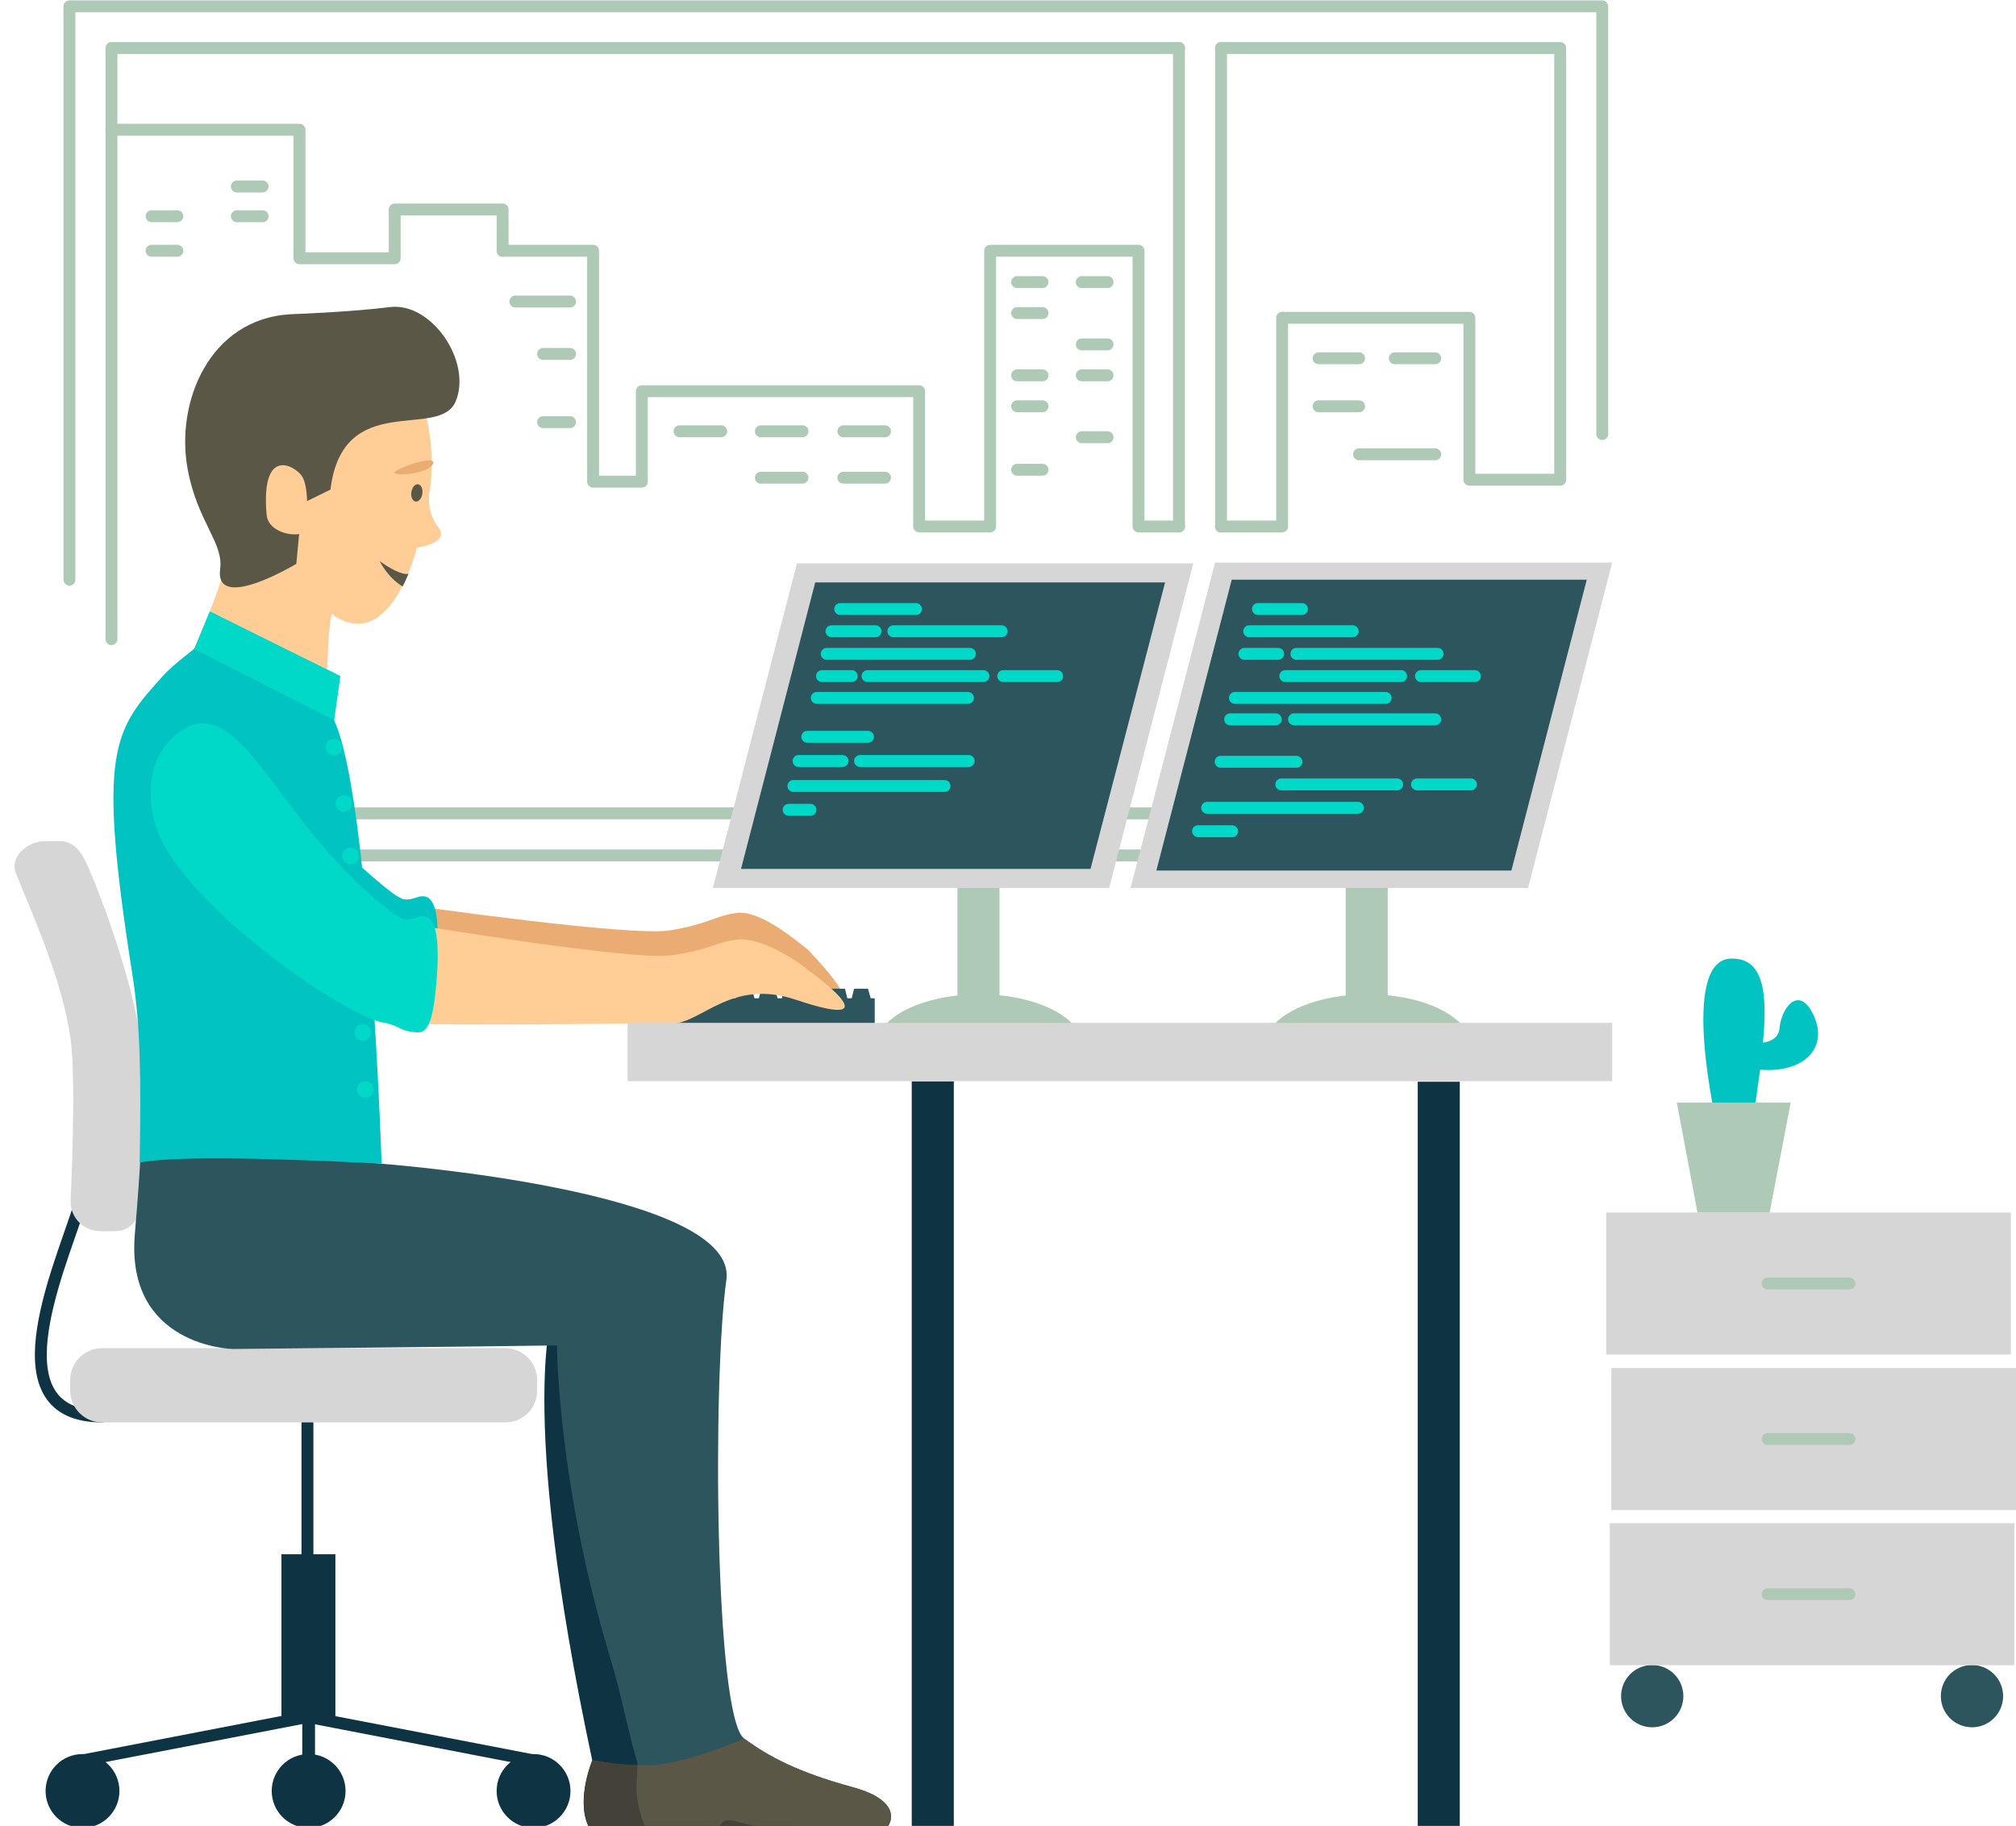 <?xml version="1.0" encoding="utf-8"?>
<!-- Generator: Adobe Illustrator 19.2.0, SVG Export Plug-In . SVG Version: 6.00 Build 0)  -->
<svg version="1.1" id="Layer_1" xmlns="http://www.w3.org/2000/svg" xmlns:xlink="http://www.w3.org/1999/xlink" x="0px" y="0px"
	 viewBox="0 0 508.2 460.2" style="enable-background:new 0 0 508.2 460.2;" xml:space="preserve">
<style type="text/css">
	.st0{fill:none;stroke:#0E3342;stroke-width:3;stroke-linecap:square;stroke-miterlimit:10;}
	.st1{fill:#0E3342;stroke:#0E3342;stroke-width:3;stroke-linecap:square;stroke-miterlimit:10;}
	.st2{fill:#0E3342;stroke:#0E3342;stroke-width:3.216;stroke-linecap:round;stroke-linejoin:round;stroke-miterlimit:10;}
	.st3{fill:#2D555E;stroke:#2D555E;stroke-width:2.697;stroke-linecap:round;stroke-linejoin:round;stroke-miterlimit:10;}
	.st4{fill:none;stroke:#0E3342;stroke-width:3;stroke-linecap:round;stroke-linejoin:round;stroke-miterlimit:10;}
	.st5{fill:none;stroke:#0E3342;stroke-width:3.216;stroke-linecap:round;stroke-linejoin:round;stroke-miterlimit:10;}
	.st6{fill:#D6D6D6;stroke:#D6D6D6;stroke-width:3.216;stroke-linecap:round;stroke-linejoin:round;stroke-miterlimit:10;}
	.st7{fill:none;stroke:#AFC9B7;stroke-width:3;stroke-linecap:round;stroke-linejoin:round;stroke-miterlimit:10;}
	.st8{fill:#FFCD95;}
	.st9{fill:#5A5747;}
	.st10{fill:#0E3342;}
	.st11{fill:#444238;}
	.st12{fill:#2D555E;}
	.st13{fill:#EAAC73;}
	.st14{fill:#00C3C2;}
	.st15{fill:#AFC9B7;}
	.st16{fill:#D6D6D6;}
	.st17{fill:none;stroke:#00D9C8;stroke-width:3;stroke-linecap:round;stroke-miterlimit:10;}
	.st18{fill:#00D9C8;}
	.st19{fill:none;stroke:#32BB5C;stroke-width:3;stroke-linecap:round;stroke-miterlimit:10;}
</style>
<g>
	<g>
		<line class="st0" x1="77.5" y1="432.7" x2="77.5" y2="356.9"/>
		
			<rect x="58" y="407.7" transform="matrix(4.502893e-011 -1 1 4.502893e-011 -335.252 490.733)" class="st1" width="39.5" height="10.6"/>
	</g>
	<circle class="st2" cx="134.5" cy="451.4" r="7.7"/>
	<circle class="st3" cx="416.5" cy="427.5" r="6.5"/>
	<circle class="st3" cx="497.1" cy="427.5" r="6.5"/>
	<circle class="st2" cx="20.8" cy="451.4" r="7.7"/>
	<circle class="st2" cx="77.8" cy="451.4" r="7.7"/>
	<line class="st4" x1="134.5" y1="443.7" x2="77.5" y2="432.7"/>
	<line class="st4" x1="77.8" y1="432.7" x2="20.8" y2="443.7"/>
	<line class="st5" x1="77.8" y1="433" x2="77.8" y2="443.7"/>
	<path class="st4" d="M19.7,304.9c-5.3,16.4-21.1,52.1,6,52.1"/>
	<path class="st6" d="M127.4,356.9H25.7c-3.5,0-6.4-2.9-6.4-6.4v-2.7c0-3.5,2.9-6.4,6.4-6.4h101.7c3.5,0,6.4,2.9,6.4,6.4v2.7
		C133.8,354.1,130.9,356.9,127.4,356.9z"/>
	<path class="st6" d="M20.9,219.5c6,14.1,11.5,31.8,12.9,42.7c1.3,10.6,0,40.6,0,40.6c0,3.3-1.6,5.9-4.8,5.9h-3.7
		c-3.3,0-5.9-2.6-5.9-5.9c0,0,1.5-30.4,0-41.1c-2.1-15.1-9.6-31.5-13.9-42.2c-1.2-3,2.6-5.9,5.9-5.9H15
		C18.2,213.6,19.6,216.5,20.9,219.5z"/>
	<g>
		<line class="st7" x1="297.2" y1="12.1" x2="297.2" y2="132.7"/>
		<line class="st7" x1="307.8" y1="12.1" x2="307.8" y2="132.7"/>
		<polyline class="st7" points="307.8,12.1 393.3,12.1 393.3,120.8 		"/>
		<path class="st7" d="M307.8,12.1"/>
		<path class="st7" d="M297.2,12.1"/>
		<polyline class="st7" points="28.1,161.1 28.1,12.1 297.2,12.1 		"/>
		<polyline class="st7" points="403.9,109.4 403.9,1.6 17.5,1.6 17.5,146.1 		"/>
		<line class="st7" x1="377.1" y1="215.6" x2="48.3" y2="215.6"/>
		<polyline class="st7" points="307.8,132.7 323.2,132.7 323.2,80.1 370.4,80.1 370.4,120.9 393.3,120.9 		"/>
		<polyline class="st7" points="126.7,63.2 149.5,63.2 149.5,121.4 161.8,121.4 161.8,98.6 231.7,98.6 231.7,132.7 249.6,132.7 
			249.6,63.2 287,63.2 287,132.7 297.2,132.7 		"/>
		<polyline class="st7" points="28.1,32.7 75.5,32.7 75.5,65.1 99.5,65.1 99.5,52.8 126.7,52.8 126.7,63.2 		"/>
		<line class="st7" x1="171.3" y1="108.7" x2="181.8" y2="108.7"/>
		<line class="st7" x1="191.8" y1="108.7" x2="202.3" y2="108.7"/>
		<line class="st7" x1="191.8" y1="120.4" x2="202.3" y2="120.4"/>
		<line class="st7" x1="256.4" y1="71.1" x2="262.8" y2="71.1"/>
		<line class="st7" x1="59.7" y1="47" x2="66.2" y2="47"/>
		<line class="st7" x1="59.7" y1="54.5" x2="66.2" y2="54.5"/>
		<line class="st7" x1="38.2" y1="54.5" x2="44.7" y2="54.5"/>
		<line class="st7" x1="38.2" y1="63.2" x2="44.7" y2="63.2"/>
		<line class="st7" x1="256.4" y1="78.9" x2="262.8" y2="78.9"/>
		<line class="st7" x1="212.6" y1="108.7" x2="223.1" y2="108.7"/>
		<line class="st7" x1="212.6" y1="120.4" x2="223.1" y2="120.4"/>
		<line class="st7" x1="272.7" y1="71.1" x2="279.2" y2="71.1"/>
		<line class="st7" x1="272.7" y1="86.8" x2="279.2" y2="86.8"/>
		<line class="st7" x1="256.4" y1="94.6" x2="262.8" y2="94.6"/>
		<line class="st7" x1="272.7" y1="94.6" x2="279.2" y2="94.6"/>
		<line class="st7" x1="256.4" y1="102.4" x2="262.8" y2="102.4"/>
		<line class="st7" x1="272.7" y1="110.2" x2="279.2" y2="110.2"/>
		<line class="st7" x1="256.4" y1="118.4" x2="262.8" y2="118.4"/>
		<line class="st7" x1="332.4" y1="90.3" x2="342.6" y2="90.3"/>
		<line class="st7" x1="332.4" y1="102.4" x2="342.6" y2="102.4"/>
		<line class="st7" x1="342.6" y1="114.5" x2="361.8" y2="114.5"/>
		<line class="st7" x1="351.6" y1="90.3" x2="361.8" y2="90.3"/>
		<line class="st7" x1="129.9" y1="76" x2="143.7" y2="76"/>
		<line class="st7" x1="136.9" y1="89.2" x2="143.7" y2="89.2"/>
		<line class="st7" x1="136.9" y1="106.4" x2="143.7" y2="106.4"/>
		<line class="st7" x1="375.4" y1="205" x2="46.6" y2="205"/>
	</g>
	<path class="st8" d="M47.9,165.8c0,0,12.1-26,9.6-31.1c0,0-12.3-19.2-1.5-35.8c11-16.8,41-18.9,48.1-3.6c7.1,15.3,4.1,29,4.1,29
		s-0.8,4.6,2.3,8.6c3.1,4.1-5.4,5.1-5.4,5.1s-6.4,26.6-20.9,17.2c0,0-1.4-5.7-1.9,20.9C82.5,176.1,57.9,194.4,47.9,165.8z"/>
	<path class="st9" d="M55.5,143.4c0.9-6.6-5.8-12-8.2-25.2c-3.1-16.7,5.4-37.8,25.9-39c0,0,14.7-0.5,25.1-1.8
		c10.5-1.3,20.7,13.7,16.6,23.7s-28.5-3.1-31.6,22.3l-5.9,2.9c0,0,0-4.4-1.3-6.3c-1.6-2.5-10.4-7.8-8.9,9.7c0.3,3.8,5.2,5.4,8.2,4.9
		l-0.7,7.5C74.9,142,54,154.6,55.5,143.4z"/>
	<path class="st10" d="M139.7,329.4c0,0-9.8,23.5,9.6,114.3c0,0-4.1,9.8-1,16.5l51.9,0c0,0-11.2-10.3-30.9-15.5
		C169.3,444.7,178.5,320.3,139.7,329.4z"/>
	<path class="st11" d="M200.2,460.2c0,0-11.2-10.3-30.9-15.5c0,0,2.1,0.8,2.2-1c-13.1,2.6-20.1-0.2-22.2,0c0,0-4.1,9.8-1,16.5
		L200.2,460.2z"/>
	<path class="st12" d="M35.6,286.6c0,0,0,5.5-1.6,24.3C31.5,339.4,58.6,340,58.6,340s62.7-0.6,81.8-0.9c0,0,0.1,34.8,13.5,79
		c2.8,9.3,4.2,17.4,6.6,25.6c1.2,4-1.6,7,2,16.5l19,0c1-3.2,6.1,0,9.5,0c10.3,0,32.9,0,32.9,0s4.5-6.1-9.1-9.8
		c-13.6-3.7-21.1-7.7-27.2-12.2c-7.5-5.5-8-91-4.5-115.6c3.2-22.6-87.1-29.3-87.1-29.3"/>
	<path class="st9" d="M162.7,444.9c0,0-2,0-2,0c0.1,3.4-1.4,6.8,1.8,15.3l19,0c1-3.2,6.1,0,9.5,0c10.3,0,32.9,0,32.9,0
		s4.5-6.1-9.1-9.8s-21.1-7.7-27.2-12.2C187.5,438.2,171.6,445.2,162.7,444.9z"/>
	<path class="st13" d="M104.4,228.3c0,0,54.5,7.8,64.4,6.2c9.9-1.6,11.1-3.6,16.9-4.4s14.7,6.7,17.9,9.2c0,0,21.3,21.9-2.8,6.6
		c-14.9-9.4-23.7,3.8-31.9,3.8c-19.3,0.1-23.4,2.9-64.8,3.5"/>
	<path class="st14" d="M104.7,226.3c-1.9,0.6-2.8,0.4-3.2,0.3c-1-0.5-1.9-1-2.4-1.4c-28-21.1-36.5-52.1-51-47.4c0,0-14,5.5-9.1,24.5
		c4.9,19,46.7,48.2,57.4,50.4c0.2,0,0.4,0.1,0.7,0.1c0,0,0,0,0.1,0c4,1,3.6,2.1,7.8,2.4c3.1,0.3,4.2-3.5,5-12.4
		C111.6,224.3,107.2,225.4,104.7,226.3z"/>
	<path class="st14" d="M96.4,293.3c-0.1,0-0.2,0-0.2,0s-3-92.9-12-111.8l1.5-11.1l-32.8-16.3l-3.9,9.4c0,0-5.5,4.2-7.7,6.6
		c-12.7,14.1-16.9,18.5-7.9,75.7c2,12.7,2.2,25.7,1.8,47.2C43.6,291.5,62.8,291.6,96.4,293.3z"/>
	<g>
		<g>
			
				<rect x="226.9" y="235.4" transform="matrix(4.502893e-011 -1 1 4.502893e-011 5.963 487.296)" class="st15" width="39.5" height="10.6"/>
			<path class="st15" d="M272.2,260.7c-2.7-5.8-13-10.1-25.3-10.1s-22.7,4.3-25.3,10.1H272.2z"/>
		</g>
		<polygon class="st16" points="279.6,223.8 179.7,223.8 200.9,142 300.8,142 		"/>
		<polygon class="st12" points="274.9,219 186.8,219 205.5,146.8 293.7,146.8 		"/>
		<g>
			<line class="st17" x1="211.8" y1="153.5" x2="230.9" y2="153.5"/>
			<line class="st17" x1="203.5" y1="185.7" x2="218.8" y2="185.7"/>
			<line class="st17" x1="208.4" y1="164.8" x2="244.5" y2="164.8"/>
			<line class="st17" x1="205.9" y1="175.9" x2="244" y2="175.9"/>
			<line class="st17" x1="200" y1="198.1" x2="238.1" y2="198.1"/>
			<line class="st17" x1="207.2" y1="170.4" x2="214.7" y2="170.4"/>
			<line class="st17" x1="198.8" y1="204.1" x2="204.3" y2="204.1"/>
			<line class="st17" x1="252.9" y1="170.4" x2="266.5" y2="170.4"/>
			<line class="st17" x1="218.7" y1="170.4" x2="247.9" y2="170.4"/>
			<line class="st17" x1="209.6" y1="159.1" x2="220.7" y2="159.1"/>
			<line class="st17" x1="225.2" y1="159.1" x2="252.5" y2="159.1"/>
			<line class="st17" x1="201.3" y1="191.8" x2="212.4" y2="191.8"/>
			<line class="st17" x1="216.8" y1="191.8" x2="244.2" y2="191.8"/>
		</g>
	</g>
	<g>
		<g>
			
				<rect x="324.7" y="235.4" transform="matrix(4.502893e-011 -1 1 4.502893e-011 103.828 585.161)" class="st15" width="39.5" height="10.6"/>
			<path class="st15" d="M370.1,260.7c-2.7-5.8-13-10.1-25.3-10.1s-22.7,4.3-25.3,10.1H370.1z"/>
		</g>
		<polygon class="st16" points="385.2,223.8 285,223.8 306.3,141.8 406.4,141.8 		"/>
		<polygon class="st12" points="381,219.4 291.5,219.4 310.5,146.1 400,146.1 		"/>
		<g>
			<line class="st17" x1="317.1" y1="153.5" x2="328.2" y2="153.5"/>
			<line class="st17" x1="307.7" y1="192" x2="326.8" y2="192"/>
			<line class="st17" x1="313.7" y1="164.8" x2="322.2" y2="164.8"/>
			<line class="st17" x1="302" y1="209.5" x2="310.6" y2="209.5"/>
			<line class="st17" x1="310.1" y1="181.3" x2="321.6" y2="181.3"/>
			<line class="st17" x1="326.8" y1="164.8" x2="362.4" y2="164.8"/>
			<line class="st17" x1="326.2" y1="181.3" x2="361.8" y2="181.3"/>
			<line class="st17" x1="311.3" y1="175.9" x2="349.3" y2="175.9"/>
			<line class="st17" x1="304.3" y1="203.6" x2="342.3" y2="203.6"/>
			<line class="st17" x1="358.2" y1="170.4" x2="371.8" y2="170.4"/>
			<line class="st17" x1="324" y1="170.4" x2="353.2" y2="170.4"/>
			<line class="st17" x1="357.2" y1="197.7" x2="370.8" y2="197.7"/>
			<line class="st17" x1="323" y1="197.7" x2="352.2" y2="197.7"/>
			<line class="st17" x1="314.9" y1="159.1" x2="341" y2="159.1"/>
		</g>
	</g>
	<polygon class="st12" points="219.5,251.6 218.8,249.2 215.3,249.2 214.7,251.6 213.6,251.6 213,249.2 209.5,249.2 208.8,251.6 
		207.7,251.6 207.1,249.2 203.6,249.2 203,251.6 201.8,251.6 201.2,249.2 197.7,249.2 197.1,251.6 196,251.6 195.4,249.2 
		191.9,249.2 191.3,251.6 190.2,251.6 189.5,249.2 186,249.2 185.4,251.6 184.3,251.6 183.7,249.2 180.2,249.2 179.5,251.6 
		163.6,251.6 163.6,258.1 220.5,258.1 220.5,251.6 	"/>
	<path class="st8" d="M104.7,233.1c0,0,54.3,9,64.2,7.7c9.9-1.3,11.2-3.3,17-4c5.8-0.6,14.6,5,17.8,7.7c0,0,22.7,16.1-3,7.5
		c-16.7-5.6-23.8,6.2-32,6.1c-19.3-0.4-23.4,0.4-64.9,0"/>
	<path class="st18" d="M104.7,231.3c-1.9,0.6-2.8,0.4-3.2,0.3c-1-0.5-1.9-1-2.4-1.4c-28-21.1-36.5-52.1-51-47.4c0,0-14,5.5-9.1,24.5
		c4.9,19,46.7,48.2,57.4,50.4c0.2,0,0.4,0.1,0.7,0.1c0,0,0,0,0.1,0c4,1,3.6,2.1,7.8,2.4c3.1,0.3,4.2-3.5,5-12.4
		C111.6,229.3,107.2,230.4,104.7,231.3z"/>
	<path class="st19" d="M370.2,159.1"/>
	
		<ellipse transform="matrix(0.147 -0.989 0.989 0.147 -33.303 209.907)" class="st9" cx="105.1" cy="124.3" rx="2.2" ry="1.4"/>
	<path class="st13" d="M109,117.2c-1.3,2-8.2,2.8-9.5,2.1C98.1,118.6,111.1,113.9,109,117.2z"/>
	<path class="st9" d="M103,144.6c-1.5,0.5-5.2-1.6-7.3-3.2c0,0,2,4.2,5.8,6.4c0,0,0.3-0.6,0.5-1C102.3,146.1,103,144.6,103,144.6z"
		/>
	<path class="st9" d="M102.5,145.7"/>
	<polygon class="st18" points="85.8,170.4 52.9,154.2 49,163.6 84.2,181.5 	"/>
	<ellipse transform="matrix(0.986 -0.165 0.165 0.986 -29.927 16.467)" class="st18" cx="84.2" cy="188.4" rx="2.1" ry="2.1"/>
	<ellipse transform="matrix(0.986 -0.165 0.165 0.986 -32.232 17.086)" class="st18" cx="86.7" cy="202.6" rx="2.1" ry="2.1"/>
	<ellipse transform="matrix(0.986 -0.165 0.165 0.986 -34.395 17.549)" class="st18" cx="88.4" cy="215.8" rx="2.1" ry="2.1"/>
	<ellipse transform="matrix(0.986 -0.165 0.165 0.986 -41.698 18.671)" class="st18" cx="91.5" cy="260.3" rx="2.1" ry="2.1"/>
	<ellipse transform="matrix(0.986 -0.165 0.165 0.986 -44.059 18.96)" class="st18" cx="92.1" cy="274.7" rx="2.1" ry="2.1"/>
	<rect x="405.8" y="383.9" class="st16" width="102" height="35.8"/>
	<rect x="406.2" y="344.8" class="st16" width="102" height="35.8"/>
	<rect x="404.9" y="305.6" class="st16" width="102" height="35.8"/>
	<line class="st7" x1="445.6" y1="323.5" x2="466.2" y2="323.5"/>
	<line class="st7" x1="445.6" y1="362.7" x2="466.2" y2="362.7"/>
	<line class="st7" x1="445.6" y1="401.8" x2="466.2" y2="401.8"/>
	<path class="st14" d="M457.4,256.4c-3.6-8.5-8.3-2.7-8.8,2.7c-0.2,2.5-2.2,3.4-4.2,3.7c1.2-12.6,0.2-21.4-8-21.2
		c-13.3,0.3-3.6,42-3.6,42l9-0.2c0.6-4.8,1.3-9.4,1.9-13.8C454.7,270.5,460.7,264.2,457.4,256.4z"/>
	<polygon class="st15" points="446.1,305.6 427.9,305.6 422.7,277.9 451.4,277.9 	"/>
	<g>
		
			<rect x="141.3" y="361.1" transform="matrix(9.440510e-012 -1 1 9.440510e-012 -131.263 601.53)" class="st10" width="187.7" height="10.6"/>
	</g>
	<rect x="158.2" y="257.8" class="st16" width="248.2" height="14.7"/>
	<g>
		
			<rect x="268.8" y="361.1" transform="matrix(9.539098e-012 -1 1 9.539098e-012 -3.714 729.036)" class="st10" width="187.6" height="10.6"/>
	</g>
</g>
</svg>
